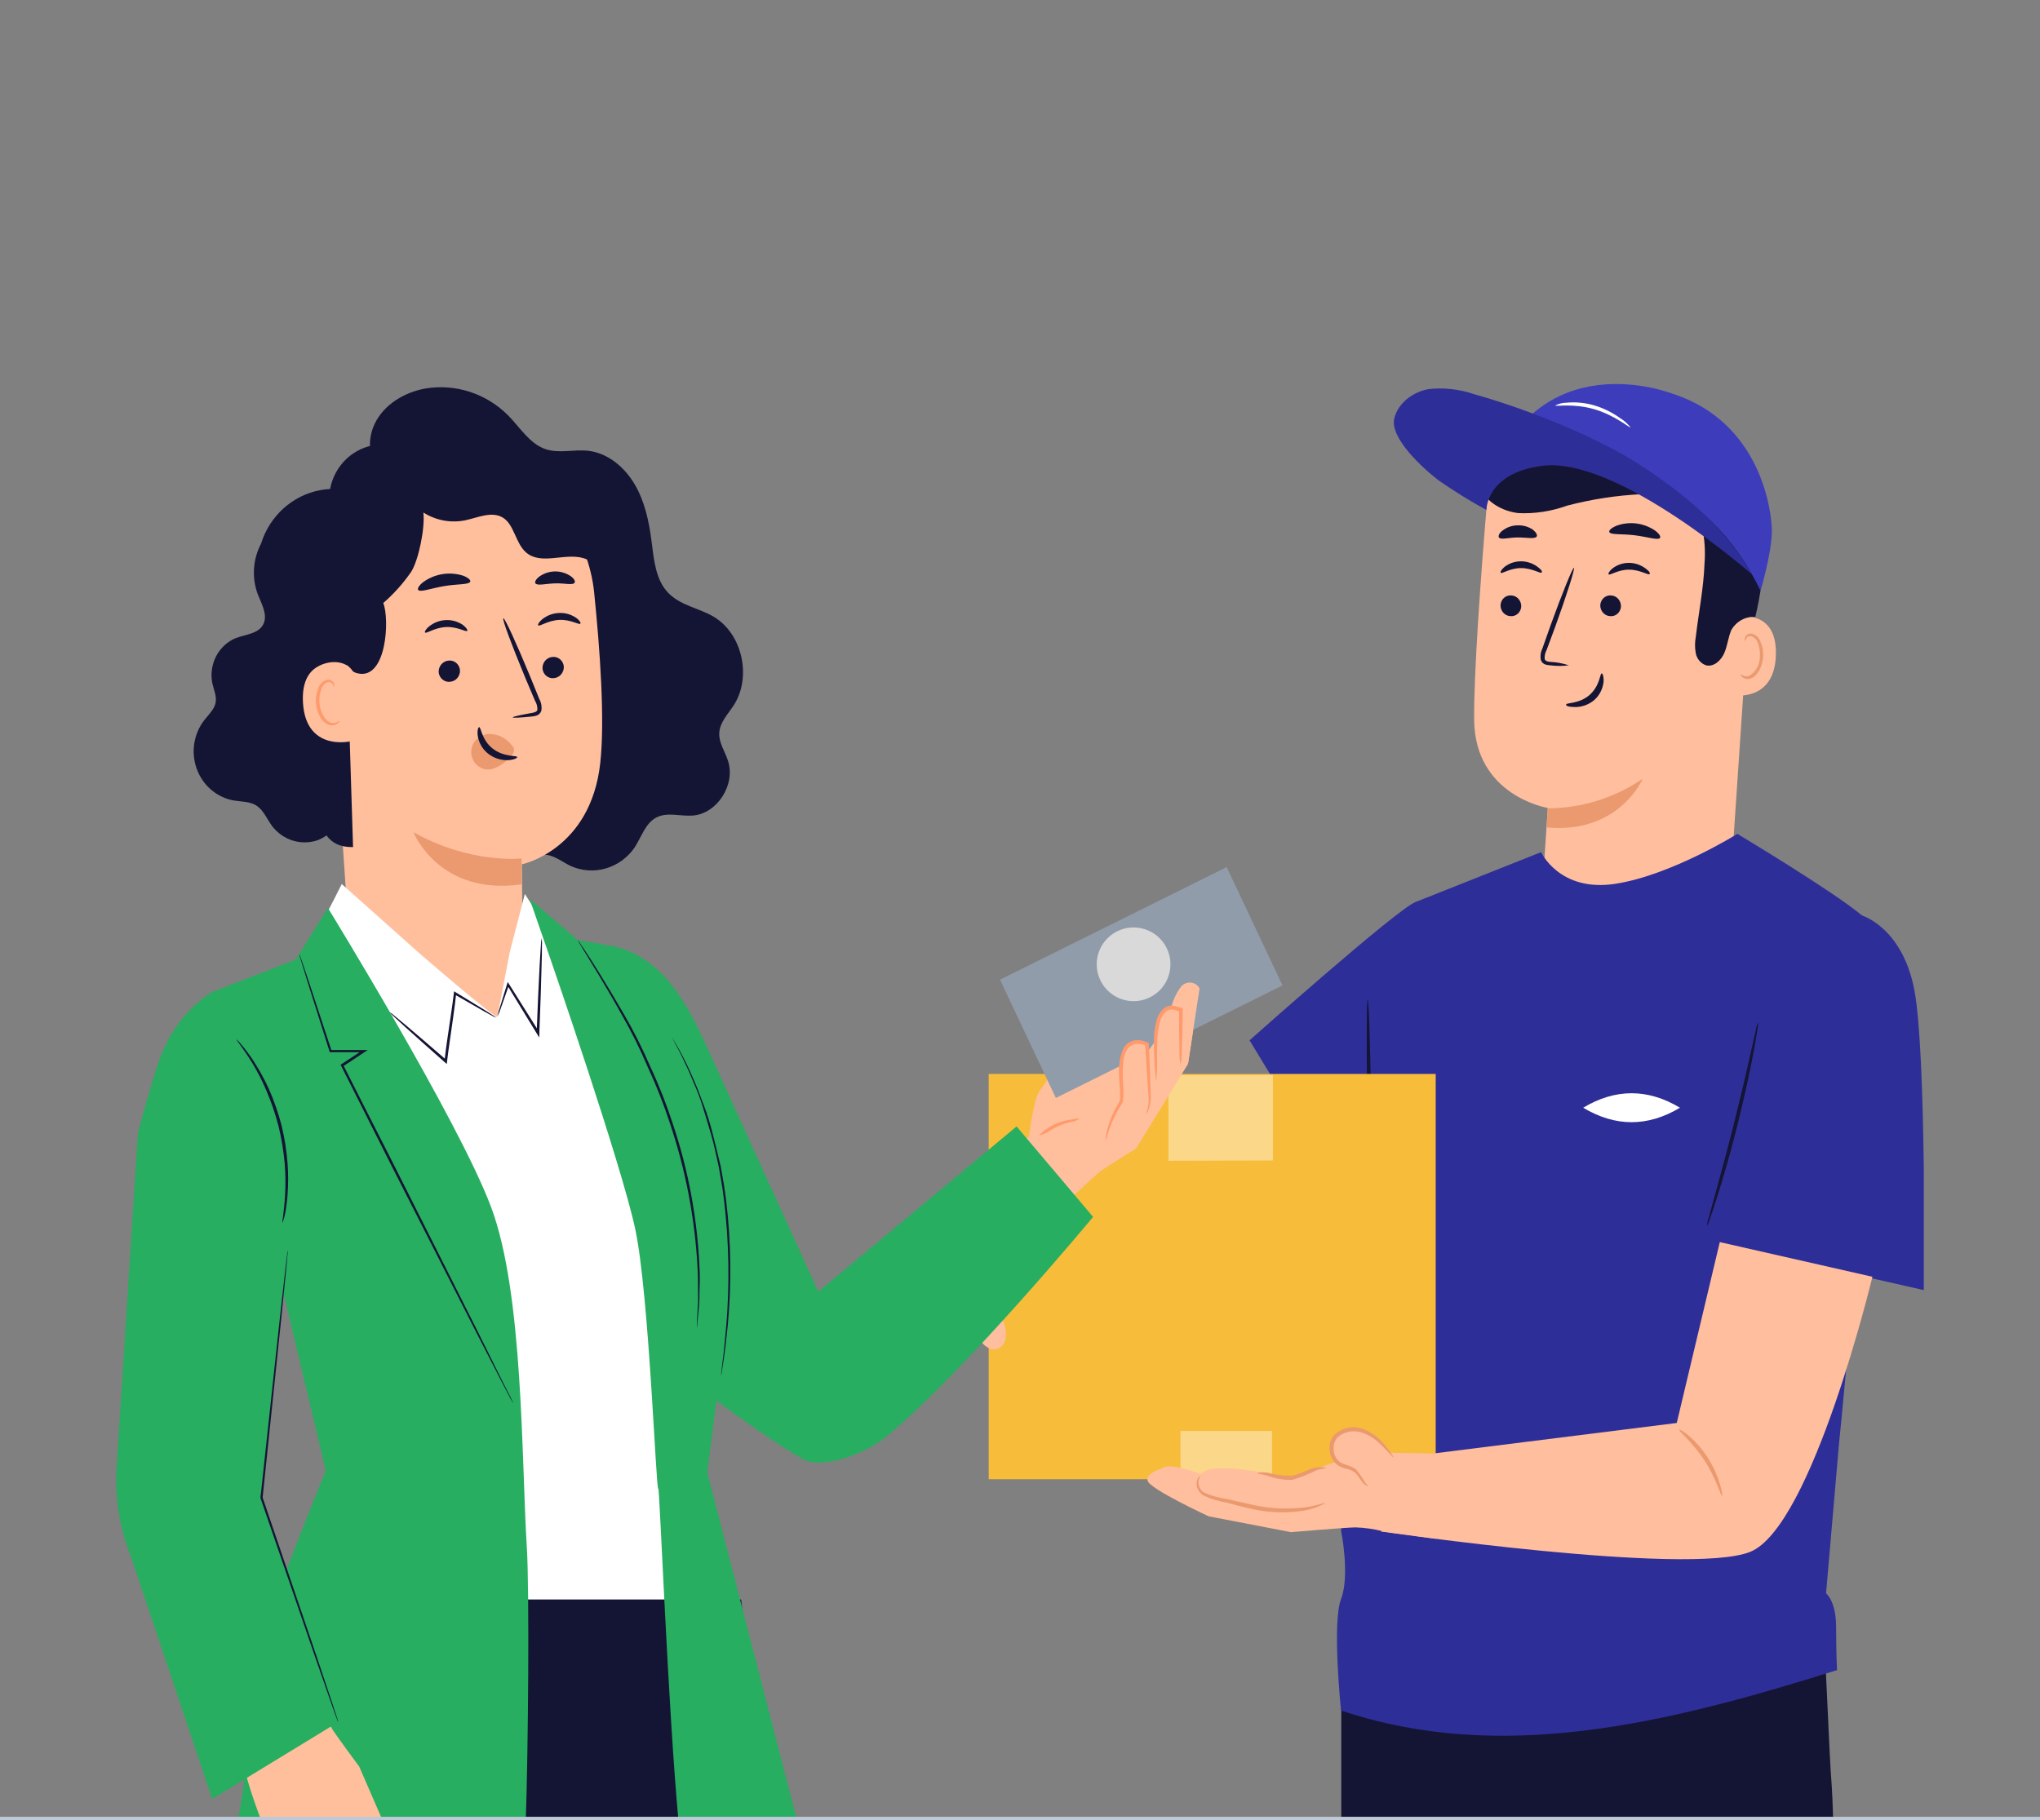 <svg width="632" height="564" viewBox="0 0 632 564" fill="none" xmlns="http://www.w3.org/2000/svg">
<rect x="0" y="0" width="632" height="564" fill="#808080" stroke="none"/>
<g clip-path="url(#clip0_407_12772)">
<path fill-rule="evenodd" clip-rule="evenodd" d="M566.153 528.451C565.659 517.55 565.199 507.386 564.891 506.482L415.541 511.314V564H567.924C567.758 558.857 567.603 554.94 567.481 553.461C567.068 548.673 566.597 538.263 566.153 528.451Z" fill="#141434"/>
<path d="M542.833 173.987L536.278 271.462C535.761 279.13 532.488 286.307 527.119 291.549C521.749 296.79 514.683 299.706 507.342 299.708C503.372 299.708 499.443 298.855 495.8 297.201C492.157 295.547 488.876 293.128 486.162 290.093C483.448 287.057 481.357 283.471 480.02 279.556C478.683 275.64 478.127 271.479 478.387 267.33C478.974 258.048 479.5 250.377 479.5 250.377C479.5 250.377 456.959 246.712 456.696 223.127C456.534 209.502 458.719 178.628 460.743 154.895C461.372 147.173 464.747 139.981 470.199 134.742C475.652 129.503 482.784 126.599 490.184 126.606H503.781C509.344 126.949 514.785 128.457 519.782 131.042C524.778 133.626 529.229 137.234 532.87 141.652C536.512 146.07 539.269 151.208 540.981 156.762C542.692 162.316 543.322 168.173 542.833 173.987Z" fill="#FFBE9D"/>
<path d="M479.502 250.506C489.928 250.469 500.125 247.299 508.882 241.373C508.882 241.373 501.618 258.515 479.158 256.396L479.502 250.506Z" fill="#EB996E"/>
<path d="M464.912 177.484C465.317 177.929 467.765 176.043 471.225 176.043C474.685 176.043 477.296 177.865 477.599 177.42C477.903 176.975 477.376 176.445 476.264 175.598C474.766 174.511 472.986 173.934 471.164 173.945C469.363 173.944 467.608 174.537 466.146 175.64C465.094 176.509 464.73 177.293 464.912 177.484Z" fill="#141434"/>
<path d="M495.77 187.549C495.759 188.426 496.077 189.273 496.656 189.907C497.235 190.541 498.028 190.912 498.866 190.939C499.275 190.977 499.688 190.927 500.079 190.794C500.469 190.661 500.831 190.446 501.14 190.163C501.45 189.881 501.702 189.535 501.882 189.148C502.061 188.76 502.164 188.339 502.184 187.909C502.195 187.032 501.877 186.185 501.298 185.551C500.719 184.917 499.926 184.546 499.088 184.519C498.679 184.484 498.268 184.535 497.878 184.67C497.489 184.804 497.129 185.019 496.819 185.301C496.51 185.584 496.258 185.928 496.078 186.314C495.897 186.7 495.793 187.12 495.77 187.549Z" fill="#141434"/>
<path d="M464.871 187.549C464.86 188.426 465.179 189.272 465.757 189.906C466.336 190.541 467.13 190.911 467.967 190.939C468.377 190.977 468.789 190.927 469.18 190.794C469.571 190.661 469.932 190.446 470.242 190.163C470.552 189.88 470.804 189.535 470.983 189.147C471.163 188.76 471.265 188.339 471.286 187.909C471.297 187.032 470.978 186.185 470.399 185.551C469.821 184.917 469.027 184.546 468.19 184.518C467.78 184.481 467.368 184.53 466.977 184.663C466.586 184.797 466.225 185.011 465.915 185.294C465.605 185.577 465.353 185.923 465.174 186.31C464.994 186.697 464.892 187.119 464.871 187.549Z" fill="#141434"/>
<path d="M498.34 177.971C498.745 178.416 501.193 176.53 504.653 176.53C508.113 176.53 510.723 178.352 511.027 177.907C511.33 177.462 510.804 176.933 509.691 176.085C508.194 174.998 506.414 174.421 504.592 174.432C502.791 174.432 501.035 175.025 499.574 176.127C498.522 176.996 498.158 177.78 498.34 177.971Z" fill="#141434"/>
<path d="M486.035 206.175C484.211 205.572 482.32 205.216 480.41 205.115C479.54 205.115 478.69 204.84 478.548 204.204C478.476 203.245 478.681 202.286 479.135 201.45L481.745 194.414C485.387 184.37 487.997 176.127 487.613 175.979C487.229 175.831 483.971 183.84 480.349 193.863C479.479 196.343 478.629 198.695 477.84 200.962C477.291 202.078 477.126 203.358 477.374 204.586C477.501 204.914 477.698 205.208 477.951 205.443C478.203 205.679 478.505 205.849 478.831 205.942C479.32 206.081 479.823 206.16 480.329 206.175C482.223 206.43 484.141 206.43 486.035 206.175Z" fill="#141434"/>
<path d="M496.216 208.676C495.67 208.676 495.65 212.575 492.433 215.372C489.215 218.169 485.229 217.745 485.189 218.296C485.148 218.847 486.079 219.059 487.779 219.101C489.977 219.161 492.125 218.411 493.849 216.982C495.479 215.574 496.529 213.564 496.783 211.367C496.904 209.629 496.479 208.655 496.216 208.676Z" fill="#141434"/>
<path d="M498.56 164.834C498.904 165.829 502.364 165.363 506.431 165.872C510.498 166.38 513.776 167.546 514.302 166.656C514.545 166.232 513.978 165.3 512.643 164.346C510.879 163.175 508.882 162.443 506.806 162.204C504.73 161.965 502.629 162.227 500.664 162.969C499.167 163.626 498.418 164.367 498.56 164.834Z" fill="#141434"/>
<path d="M464.368 166.549C464.975 167.376 467.362 166.549 470.235 166.549C473.109 166.549 475.517 167.122 476.083 166.253C476.326 165.829 475.942 165.003 474.889 164.134C473.466 163.186 471.799 162.72 470.114 162.799C468.43 162.827 466.796 163.405 465.44 164.452C464.368 165.299 464.125 166.147 464.368 166.549Z" fill="#141434"/>
<path d="M535.186 191.703C535.571 191.512 550.666 186.892 550.18 203.018C549.694 219.144 534.316 215.308 534.316 214.842C534.316 214.376 535.186 191.703 535.186 191.703Z" fill="#FFBE9D"/>
<path d="M539.234 208.888C539.234 208.888 539.497 209.1 539.943 209.333C540.578 209.645 541.304 209.683 541.966 209.439C542.978 208.812 543.814 207.914 544.386 206.838C544.959 205.762 545.248 204.546 545.224 203.315C545.296 201.934 545.082 200.553 544.596 199.267C544.447 198.77 544.185 198.317 543.833 197.948C543.48 197.579 543.048 197.305 542.573 197.148C542.268 197.053 541.941 197.073 541.649 197.205C541.357 197.336 541.118 197.571 540.974 197.869C540.752 198.314 540.833 198.632 540.752 198.653C540.671 198.674 540.428 198.377 540.57 197.721C540.677 197.324 540.904 196.975 541.217 196.725C541.652 196.403 542.19 196.274 542.715 196.364C543.34 196.516 543.919 196.833 544.393 197.285C544.868 197.738 545.224 198.311 545.426 198.95C546.046 200.369 546.324 201.926 546.235 203.484C546.033 206.726 544.354 209.714 542.189 210.307C541.77 210.424 541.332 210.439 540.908 210.351C540.484 210.263 540.084 210.074 539.74 209.799C539.234 209.29 539.234 208.93 539.234 208.888Z" fill="#EB996E"/>
<path d="M543.827 191.173C542.36 191.068 540.894 191.383 539.586 192.085C538.277 192.787 537.176 193.849 536.401 195.156C535.409 197.445 535.187 200.051 534.195 202.361C533.204 204.671 530.937 206.747 528.57 206.175C527.773 205.913 527.057 205.433 526.495 204.785C525.933 204.137 525.546 203.344 525.373 202.488C525.049 200.774 525.049 199.011 525.373 197.297C526.263 189.753 527.781 182.294 528.064 174.708C528.66 167.089 527.083 159.456 523.532 152.776C519.728 146.313 512.747 141.566 505.523 142.181C500.728 142.584 496.337 145.19 491.582 145.889C488.738 146.274 485.848 145.972 483.133 145.006C480.419 144.04 477.951 142.436 475.92 140.316C475.394 139.786 472.986 138.197 472.986 138.197C473.063 136.41 473.624 134.683 474.605 133.218C484.054 124.085 501.051 121.542 513.495 124.741C525.94 127.941 537.635 137.222 542.997 149.449C548.359 161.676 546.781 178.692 543.827 191.067" fill="#141434"/>
<path d="M458.296 150.699C460.32 155.615 465.459 158.454 470.437 159.005C475.542 159.231 480.642 158.447 485.471 156.696C493.055 154.71 500.809 153.518 508.619 153.136C509.388 153.136 510.298 153.136 510.642 152.458C510.986 151.78 510.319 150.487 509.529 149.83C502.812 144.321 486.624 140.951 478.146 140.57C469.668 140.189 460.684 144.024 456.07 151.546" fill="#141434"/>
<path d="M460.441 151.314C465.059 146.83 470.949 144.047 477.216 143.389C496.701 141.651 528.631 147.923 545.405 183.057C545.405 183.057 548.926 171.55 548.926 164.367C548.926 159.578 546.174 131.014 518.109 121.987C518.109 122.029 475.819 105.119 460.441 151.314Z" fill="#3D3DBC"/>
<path d="M542.793 178.035C534.376 163.202 521.79 153.03 508.193 144.13C494.595 135.231 472.155 126.458 456.676 122.156C452.115 120.586 447.286 120.051 442.512 120.588C437.777 121.457 433.143 124.826 431.95 129.636C430.493 135.739 440.853 145.169 445.709 148.877C450.481 152.201 455.418 155.257 460.5 158.031C460.5 158.031 460.359 146.652 477.699 144.364C501.252 141.249 543.501 178.67 542.793 178.035Z" fill="#2E2E98"/>
<path d="M505.139 132.447C505.026 132.798 500.303 128.624 493.774 126.773C487.244 124.922 481.86 126.04 481.829 125.656C482.942 125.09 484.12 124.799 485.313 124.794C491.075 124.246 496.879 125.939 502.105 129.693C503.209 130.377 504.234 131.308 505.139 132.447Z" fill="white"/>
<path d="M456.132 279.536H438.529C432.843 281.655 387.113 322.382 387.113 322.382L412.952 364.932L446.481 344.42L456.132 279.536Z" fill="#2E2E98"/>
<path d="M438.527 279.536L477.438 264.067C477.438 264.067 483.124 276.569 500.465 273.878C517.805 271.187 538.242 258.409 538.242 258.409C538.242 258.409 568.067 276.272 576.869 283.71C585.671 291.148 569.767 447.023 569.767 447.023L565.72 493.747C565.72 493.747 568.836 496.12 568.836 504.152C568.836 512.183 569.12 517.544 569.12 517.544C515.357 534.496 464.549 546.511 415.46 530.067C415.46 530.067 412.627 502.965 415.46 495.527C418.293 488.089 415.46 474.337 415.46 474.337L423.959 404.579L424.809 340.309L438.527 279.536Z" fill="#2E2E98"/>
<path d="M576.872 283.71C576.872 283.71 589.316 287.376 593.059 306.701C596.802 326.027 596.094 399.811 596.094 399.811L526.549 384.003C526.549 384.003 535.978 353.044 535.978 350.925C535.978 348.806 555.099 298.925 555.767 297.95C556.435 296.975 576.872 283.71 576.872 283.71Z" fill="#2E2E98"/>
<path d="M423.716 309.837C424.04 309.837 424.485 322.742 424.707 338.656C424.93 354.57 424.849 367.475 424.525 367.475C424.202 367.475 423.756 354.591 423.534 338.656C423.311 322.721 423.392 309.837 423.716 309.837Z" fill="#141434"/>
<path d="M544.658 316.809C544.684 317.672 544.595 318.535 544.395 319.373C544.172 321.005 543.768 323.357 543.221 326.26C542.129 332.066 540.429 340.034 538.244 348.764C536.058 357.494 533.772 365.313 531.991 370.929C531.101 373.726 530.352 375.993 529.786 377.54C529.559 378.371 529.233 379.169 528.814 379.913C528.892 379.052 529.075 378.204 529.361 377.392C529.867 375.548 530.474 373.302 531.202 370.675C532.78 364.996 534.925 357.155 537.111 348.446C539.296 339.737 541.157 331.812 542.412 326.069L543.95 319.267C544.085 318.42 544.323 317.594 544.658 316.809Z" fill="#141434"/>
<path d="M520.456 343.268C510.478 349.248 500.453 349.248 490.475 343.268C500.453 337.287 510.478 337.287 520.456 343.268Z" fill="white"/>
<path d="M434.965 451.557L519.463 440.962L532.798 384.914L580.085 395.658C580.085 395.658 561.389 473.426 542.106 480.948C522.822 488.471 427.883 474.591 427.883 474.591L434.965 451.557Z" fill="#FFBE9D"/>
<path d="M533.506 463.551C533.121 463.678 531.725 458.169 528.002 452.49C524.279 446.811 519.908 443.378 520.232 443.06C520.556 442.742 525.25 445.773 529.074 451.748C532.899 457.724 533.809 463.53 533.506 463.551Z" fill="#EB996E"/>
<path d="M306.303 332.802V458.392H444.787V332.802H306.303Z" fill="#F8BC3B"/>
<g opacity="0.4">
<path d="M394.091 443.44H365.723V458.359H394.091V443.44Z" fill="white"/>
</g>
<g opacity="0.4">
<path d="M394.357 359.613L361.982 359.714V333.125H394.357V359.613Z" fill="white"/>
</g>
<path d="M430.858 450.201C430.858 450.201 426.366 444.099 422.623 443.187C421.049 442.83 419.435 442.701 417.827 442.806C416.539 442.909 415.339 443.528 414.476 444.535C413.613 445.541 413.154 446.857 413.194 448.209L413.457 453.168L399.495 457.936L390.127 456.135C390.127 456.135 373.939 453.189 372.179 456.876C372.179 456.876 362.062 452.935 360.2 455.012C360.2 455.012 354.879 456.325 355.546 458.889C356.214 461.453 374.445 469.887 374.445 469.887L399.981 474.803C399.981 474.803 415.804 473.426 419.891 473.32C422.763 473.409 425.619 473.814 428.41 474.528H427.884L445.002 476.859C444.591 471.929 444.988 466.963 446.176 462.174C448.199 452.596 447.046 450.456 447.046 450.456L430.858 450.201Z" fill="#FFBE9D"/>
<path d="M424.04 460.542C424.04 460.542 423.332 460.542 422.482 459.758C421.632 458.974 420.944 457.321 419.609 456.198C418.768 455.644 417.834 455.262 416.857 455.075C415.568 454.805 414.385 454.142 413.458 453.168C412.474 451.992 411.915 450.492 411.879 448.93C411.83 448.088 411.959 447.245 412.256 446.461C412.554 445.678 413.012 444.972 413.599 444.395C414.748 443.407 416.114 442.735 417.573 442.439C419.032 442.143 420.538 442.233 421.956 442.7C424.189 443.456 426.216 444.764 427.864 446.514C428.948 447.649 429.949 448.867 430.859 450.159C431.486 451.091 431.81 451.621 431.729 451.684C431.648 451.748 430.07 449.841 427.278 447.192C425.666 445.654 423.743 444.517 421.652 443.865C420.426 443.488 419.131 443.426 417.877 443.684C416.624 443.942 415.448 444.513 414.449 445.348C413.606 446.287 413.127 447.521 413.104 448.81C413.082 450.098 413.518 451.349 414.328 452.32C415.764 454.142 418.476 453.909 420.155 455.414C421.156 456.646 422.056 457.965 422.846 459.355C423.474 460.287 424.081 460.436 424.04 460.542Z" fill="#EB996E"/>
<path d="M410.767 454.969C410.767 455.18 409.533 454.969 407.732 455.668C405.383 456.858 402.938 457.829 400.427 458.571C397.776 458.686 395.129 458.254 392.637 457.299C390.755 456.749 389.541 456.749 389.541 456.558C389.541 456.367 390.775 456.07 392.799 456.388C395.228 457.054 397.735 457.36 400.245 457.299C403.017 456.791 405.445 455.18 407.489 454.799C409.533 454.418 410.828 454.82 410.767 454.969Z" fill="#EB996E"/>
<path d="M410.502 465.734C410.502 465.734 409.997 466.157 408.944 466.624C407.446 467.274 405.886 467.756 404.29 468.065C399.019 468.946 393.639 468.831 388.407 467.725C385.351 467.069 382.498 466.327 379.888 465.606C377.508 465.227 375.187 464.514 372.988 463.487C372.076 462.989 371.36 462.172 370.965 461.178C370.693 460.441 370.643 459.635 370.823 458.868C371.187 457.597 371.997 457.363 371.976 457.427C371.956 457.491 371.45 457.872 371.288 458.974C371.21 459.736 371.364 460.505 371.727 461.171C372.09 461.837 372.645 462.366 373.312 462.682C375.476 463.565 377.73 464.184 380.03 464.526L388.508 466.433C393.621 467.511 398.863 467.754 404.048 467.153C408.115 466.645 410.421 465.522 410.502 465.734Z" fill="#EB996E"/>
<path d="M306.539 381.502C305.624 381.432 304.713 381.689 303.956 382.232C303.198 382.775 302.639 383.571 302.371 384.49C301.976 386.303 302.161 388.202 302.897 389.894C303.734 392.276 304.9 394.518 306.357 396.547C307.673 398.37 309.757 400.192 311.922 399.514C312.484 399.315 312.994 398.981 313.412 398.54C313.83 398.099 314.144 397.562 314.33 396.971C314.67 395.826 314.74 394.612 314.532 393.432C314.107 389.512 309.473 384.257 306.539 381.502Z" fill="#FFBE9D"/>
<path d="M304.152 390.615C303.239 390.542 302.33 390.797 301.573 391.335C300.816 391.874 300.256 392.666 299.984 393.581C299.584 395.401 299.769 397.308 300.51 399.006C301.356 401.384 302.521 403.625 303.97 405.66C305.265 407.461 307.349 409.304 309.534 408.626C310.096 408.427 310.607 408.094 311.025 407.652C311.443 407.211 311.757 406.674 311.942 406.083C312.282 404.931 312.351 403.71 312.144 402.523C311.639 398.603 307.005 393.369 304.152 390.615Z" fill="#FFBE9D"/>
<path d="M303.544 400.002C302.629 399.931 301.718 400.188 300.96 400.731C300.203 401.274 299.644 402.07 299.376 402.99C298.974 404.8 299.152 406.699 299.882 408.393C300.734 410.773 301.906 413.013 303.362 415.047C304.657 416.869 306.741 418.692 308.927 418.014C309.489 417.814 309.999 417.481 310.417 417.04C310.835 416.598 311.149 416.061 311.335 415.471C311.674 414.318 311.744 413.097 311.537 411.911C311.031 408.012 306.377 402.757 303.544 400.002Z" fill="#FFBE9D"/>
<path d="M120.154 149.294C114.606 145.764 113.161 137.409 116.051 131.378C118.94 125.347 125.229 121.603 131.639 120.422C136.302 119.618 141.083 119.966 145.592 121.438C150.101 122.909 154.21 125.463 157.584 128.89C161.226 132.659 164.14 137.509 168.972 139.168C173.221 140.625 177.883 139.168 182.326 139.708C188.299 140.424 193.459 144.734 196.591 150.023C199.724 155.313 201.059 161.544 201.848 167.701C202.577 173.355 203.062 179.561 206.947 183.645C210.832 187.728 216.563 188.381 221.213 191.183C229.954 196.448 232.94 209.766 227.356 218.485C225.571 221.262 222.985 223.825 222.827 227.154C222.67 230.195 224.612 232.871 225.535 235.761C227.963 243.199 222.147 252.17 214.608 252.735C210.784 253.024 206.68 251.541 203.281 253.363C199.882 255.185 198.704 259.432 196.567 262.686C194.381 265.838 191.216 268.117 187.6 269.142C183.984 270.167 180.138 269.874 176.705 268.314C173.876 266.932 171.193 264.621 168.073 264.884C164.953 265.148 162.549 267.938 159.502 268.654C155.495 269.521 151.647 266.518 149.207 263.125C146.766 259.733 145.054 255.713 141.922 252.949C137.867 249.317 132.21 248.501 127.147 246.767C121.5 244.855 116.318 241.706 111.952 237.536C107.585 233.367 104.138 228.273 101.843 222.601C99.549 216.929 98.461 210.813 98.654 204.668C98.848 198.522 100.317 192.492 102.963 186.987" fill="#141434"/>
<path d="M107.832 286.244L100.426 175.327C100.283 172.971 100.999 170.645 102.433 168.81C103.868 166.974 105.916 165.762 108.172 165.414L155.921 150.639C171.315 148.252 182.412 167.5 184.063 183.519C185.884 201.31 187.438 223.109 185.957 236.502C182.958 263.452 161.676 267.85 161.676 267.85C161.676 267.85 161.906 295.252 162.198 304.977L168.535 335.068L107.832 286.244Z" fill="#FFBF9D"/>
<path d="M174.678 206.536C174.719 207.431 174.422 208.306 173.852 208.979C173.281 209.651 172.48 210.068 171.618 210.142C171.198 210.196 170.772 210.163 170.364 210.043C169.957 209.924 169.576 209.721 169.246 209.447C168.915 209.173 168.641 208.833 168.44 208.448C168.239 208.062 168.114 207.639 168.073 207.202C168.026 206.307 168.318 205.429 168.887 204.753C169.456 204.077 170.257 203.658 171.121 203.584C171.542 203.533 171.969 203.57 172.376 203.691C172.784 203.813 173.164 204.017 173.495 204.291C173.826 204.566 174.101 204.906 174.304 205.291C174.507 205.677 174.634 206.1 174.678 206.536Z" fill="#141434"/>
<path d="M179.802 193.269C179.413 193.734 176.827 191.925 173.258 192.101C169.688 192.277 167.188 194.224 166.738 193.797C166.544 193.596 166.92 192.779 168.025 191.862C169.526 190.687 171.341 190.02 173.221 189.952C175.078 189.864 176.915 190.388 178.466 191.447C179.595 192.239 179.996 193.03 179.802 193.269Z" fill="#141434"/>
<path d="M142.503 207.667C142.55 208.561 142.258 209.438 141.689 210.112C141.119 210.786 140.318 211.202 139.456 211.273C139.035 211.325 138.609 211.291 138.201 211.171C137.794 211.051 137.413 210.848 137.082 210.574C136.751 210.301 136.476 209.962 136.273 209.577C136.07 209.192 135.943 208.769 135.899 208.333C135.855 207.437 136.15 206.558 136.721 205.883C137.292 205.207 138.094 204.788 138.958 204.715C139.379 204.662 139.806 204.698 140.214 204.819C140.621 204.939 141.001 205.143 141.331 205.419C141.662 205.694 141.936 206.034 142.137 206.42C142.338 206.807 142.463 207.23 142.503 207.667Z" fill="#141434"/>
<path d="M144.751 195.493C144.351 195.958 141.752 194.149 138.195 194.312C134.638 194.475 132.125 196.448 131.676 196.008C131.481 195.82 131.858 194.99 132.975 194.086C134.466 192.899 136.279 192.227 138.159 192.163C140.016 192.075 141.852 192.599 143.404 193.658C144.533 194.525 144.933 195.279 144.751 195.493Z" fill="#141434"/>
<path d="M158.848 222.305C158.848 222.104 161.021 221.601 164.59 220.96C165.501 220.822 166.363 220.596 166.484 219.955C166.521 218.974 166.267 218.005 165.756 217.178L162.769 210.117C158.593 200.066 155.485 191.774 155.934 191.598C156.383 191.422 160.025 199.45 164.189 209.502L167.079 216.613C167.699 217.726 167.918 219.03 167.698 220.294C167.58 220.633 167.388 220.94 167.138 221.19C166.887 221.441 166.585 221.628 166.253 221.739C165.758 221.907 165.244 222.009 164.724 222.041C161.106 222.405 158.86 222.518 158.848 222.305Z" fill="#141434"/>
<path d="M161.569 266.015C161.569 266.015 145.787 267.849 128.098 257.886C128.098 257.886 135.868 277.7 161.642 274.044L161.569 266.015Z" fill="#EB996E"/>
<path d="M158.679 231.112C157.826 229.928 156.706 228.978 155.418 228.343C154.13 227.708 152.711 227.408 151.285 227.468C150.354 227.521 149.449 227.809 148.649 228.306C147.849 228.803 147.179 229.494 146.696 230.32C146.161 231.275 145.92 232.377 146.005 233.477C146.09 234.578 146.498 235.625 147.173 236.48C147.849 237.334 148.76 237.955 149.785 238.26C150.811 238.565 151.901 238.539 152.912 238.185C154.874 237.432 156.632 236.199 158.035 234.592C158.486 234.194 158.85 233.701 159.104 233.147C159.226 232.844 159.27 232.514 159.232 232.188C159.193 231.862 159.074 231.552 158.885 231.288" fill="#EB996E"/>
<path d="M148.443 225.332C149.025 225.269 149.195 229.277 152.631 231.978C156.067 234.68 160.17 234.052 160.231 234.604C160.292 234.856 159.345 235.434 157.597 235.559C155.33 235.687 153.092 234.989 151.271 233.587C149.52 232.235 148.348 230.229 148.006 227.996C147.787 226.337 148.176 225.319 148.443 225.332Z" fill="#141434"/>
<path d="M145.698 180.214C145.382 181.232 141.801 180.918 137.637 181.621C133.472 182.325 130.134 183.657 129.539 182.79C129.272 182.363 129.818 181.395 131.141 180.365C132.916 179.094 134.945 178.256 137.078 177.915C139.21 177.573 141.389 177.736 143.452 178.392C145.018 178.97 145.819 179.724 145.698 180.214Z" fill="#141434"/>
<path d="M178.018 180.579C177.436 181.446 174.935 180.68 171.948 180.78C168.962 180.881 166.509 181.584 165.878 180.78C165.611 180.366 165.963 179.524 167.092 178.669C168.517 177.657 170.201 177.104 171.93 177.082C173.659 177.06 175.355 177.568 176.804 178.544C177.909 179.31 178.286 180.152 178.018 180.579Z" fill="#141434"/>
<path d="M201.277 175.792C200.143 171.711 197.681 168.16 194.308 165.741C192.427 164.484 190.241 163.781 188.493 162.361C184.717 159.295 183.77 153.868 181.403 149.546C179.849 146.752 177.674 144.383 175.058 142.635C172.442 140.887 169.46 139.81 166.361 139.494C161.225 139.029 155.968 140.751 150.954 139.494C147.239 138.577 143.986 136.152 140.234 135.474C132.95 134.142 126.224 139.658 121.016 145.136C121.016 150.526 125.277 154.081 129.32 157.486C131.364 159.176 133.738 160.387 136.278 161.038C138.818 161.688 141.464 161.763 144.034 161.255C148.004 160.439 152.338 158.29 155.823 160.426C159.307 162.562 159.708 168.341 162.961 171.181C167.611 175.239 174.871 171.256 180.723 172.953C185.252 174.272 188.129 178.682 191.176 182.388C194.223 186.095 198.752 189.587 203.232 188.13C203.043 183.953 202.387 179.813 201.277 175.792Z" fill="#141434"/>
<path d="M308.897 358.424L318.74 352.358C318.74 352.358 320.038 342.323 321.476 339.198C322.915 336.072 331.669 325.688 332.23 325.359C332.791 325.029 336.894 308.31 340.027 308.261C343.16 308.212 345.625 310.067 345.477 314.428C345.329 318.79 339.969 328.402 342.066 329.456C343.731 330.144 345.508 330.494 347.301 330.486C347.301 330.486 347.332 325.495 349.633 323.479C351.933 321.462 355.296 323.527 355.296 323.527L355.716 325.606L357.852 322.752C357.852 322.752 358.902 312.557 362.942 311.887C363.537 309.606 364.579 307.476 366.002 305.629C366.379 305.214 366.844 304.896 367.361 304.7C367.878 304.503 368.432 304.435 368.979 304.5C369.525 304.564 370.05 304.76 370.511 305.072C370.972 305.384 371.356 305.803 371.632 306.295L368.062 329.613L351.904 355.903C351.904 355.903 343.178 361.284 340.987 362.848C338.796 364.412 329.307 374.086 324.798 376.598C320.288 379.111 315.144 382.617 315.144 382.617L308.897 358.424Z" fill="#FFBF9D"/>
<path d="M335.739 346.649C334.451 346.545 333.154 346.639 331.892 346.927C328.731 347.325 325.731 348.591 323.202 350.593C321.835 351.774 320.763 353.277 320.076 354.976C319.541 356.336 319.161 357.755 318.945 359.206C318.653 360.515 318.578 361.864 318.722 363.198C319.163 361.955 319.482 360.668 319.672 359.357C320.224 357.053 321.192 353.693 323.867 351.406C326.273 349.526 329.065 348.243 332.026 347.655C333.298 347.475 334.545 347.137 335.739 346.649Z" fill="#FF9A6C"/>
<path d="M380.028 268.715L309.807 303.591L327.107 340.245L397.328 305.369L380.028 268.715Z" fill="#919CAB"/>
<circle cx="351.189" cy="298.828" r="11.421" transform="rotate(-32.359 351.189 298.828)" fill="#D9D9D9"/>
<path d="M308.897 358.423C328.351 346.437 340.009 350.867 347.302 330.486C347.302 330.486 347.333 325.495 349.633 323.478C351.934 321.462 355.296 323.526 355.296 323.526L355.716 325.606L357.853 322.752C357.853 322.752 358.902 312.556 362.942 311.887C363.537 309.606 364.579 307.476 366.002 305.629C366.379 305.214 366.845 304.895 367.361 304.699C367.878 304.503 368.432 304.435 368.979 304.499C369.526 304.564 370.051 304.76 370.511 305.072C370.972 305.384 371.356 305.802 371.632 306.295L368.063 329.613L351.904 355.903C351.904 355.903 343.179 361.284 340.988 362.848C338.796 364.412 329.308 374.085 324.798 376.598C320.289 379.111 315.144 382.617 315.144 382.617L308.897 358.423Z" fill="#FFBF9D"/>
<path d="M146.223 153.792C142.945 152.875 136.219 150.789 134.434 147.874C130.537 141.592 123.763 137.321 116.903 137.823C113.359 138.163 110.016 139.682 107.376 142.153C104.737 144.625 102.942 147.915 102.262 151.531C98.007 151.745 93.887 153.142 90.334 155.574C86.781 158.006 83.927 161.383 82.072 165.351C81.6 166.378 81.194 167.435 80.858 168.517C79.603 170.9 78.865 173.537 78.696 176.245C78.526 178.953 78.928 181.667 79.874 184.197C81.088 187.238 83.031 190.605 81.55 193.495C80.069 196.385 76.135 196.598 73.051 197.729C70.453 198.806 68.302 200.791 66.971 203.338C65.641 205.886 65.214 208.836 65.767 211.675C66.216 213.711 67.187 215.721 66.799 217.756C66.41 219.792 64.674 221.412 63.351 223.083C61.703 225.178 60.614 227.684 60.194 230.35C59.774 233.016 60.038 235.75 60.958 238.278C61.879 240.806 63.423 243.04 65.439 244.756C67.455 246.473 69.87 247.613 72.444 248.061C74.775 248.463 77.3 248.325 79.328 249.569C81.659 251.001 82.703 253.866 84.366 256.077C86.003 258.178 88.218 259.716 90.718 260.486C93.217 261.255 95.884 261.221 98.365 260.386C99.35 260.01 100.285 259.504 101.145 258.879C102.735 261.09 105.2 262.572 109.376 262.51L107.616 206.059C107.926 206.743 108.391 207.34 108.973 207.797C109.554 208.255 110.234 208.559 110.954 208.685C119.744 210.607 120.764 191.912 118.736 186.874C122.004 184.034 124.913 180.78 127.393 177.187C129.748 173.417 131.739 163.366 131.156 158.805C134.289 158.994 147.668 154.194 146.223 153.792Z" fill="#141434"/>
<path d="M110.053 210.657C109.689 204.928 102.89 203.797 98.119 206.75C95.509 208.371 93.53 211.575 93.858 217.668C94.744 233.901 110.308 229.642 110.308 229.177C110.308 228.712 110.466 217.379 110.053 210.657Z" fill="#FFBF9D"/>
<path d="M365.716 330.031C365.437 328.427 365.327 326.797 365.387 325.169C365.311 322.122 365.266 317.859 365.274 312.95L365.676 313.515C364.914 313.307 363.978 312.938 363.309 312.841C362.939 312.802 362.564 312.84 362.209 312.954C361.853 313.068 361.523 313.255 361.239 313.503C360.239 314.43 359.555 315.665 359.288 317.026C358.942 318.347 358.714 319.698 358.605 321.062C358.455 323.715 358.472 326.185 358.447 328.179C358.535 330.38 358.458 332.585 358.215 334.773C358.059 334.801 357.802 332.297 357.611 328.188C357.53 326.149 357.435 323.731 357.535 320.998C357.615 319.552 357.83 318.118 358.176 316.714C358.494 315.092 359.319 313.623 360.523 312.535C361.344 311.85 362.394 311.529 363.442 311.644C364.319 311.834 365.183 312.08 366.029 312.381L366.443 312.499L366.431 312.947C366.364 317.868 366.261 322.131 366.139 325.175C366.167 326.805 366.025 328.433 365.716 330.031Z" fill="#FF9A6C"/>
<path d="M342.661 353.51C342.661 353.51 342.606 353.176 342.6 352.552C342.659 351.663 342.806 350.783 343.037 349.924C343.918 346.796 345.24 343.819 346.962 341.09L346.875 341.31C347.56 336.84 345.285 330.948 348.073 324.828C348.444 324.166 348.957 323.601 349.571 323.176C350.185 322.75 350.886 322.475 351.618 322.372C352.97 322.203 354.34 322.442 355.564 323.058L355.858 323.197L355.914 323.531C356.203 329.854 356.41 335.312 356.503 339.197C356.64 340.747 356.427 342.308 355.882 343.757C355.52 344.765 355.22 345.253 355.143 345.164C355.211 344.621 355.332 344.087 355.506 343.57C355.891 342.127 355.984 340.617 355.778 339.135C355.48 335.274 355.127 329.83 354.77 323.544L355.086 324.036C354.061 323.55 352.926 323.364 351.806 323.499C351.243 323.58 350.706 323.793 350.236 324.122C349.765 324.452 349.374 324.888 349.092 325.398C348.43 326.633 348.052 328.01 347.987 329.42C347.858 330.811 347.803 332.209 347.822 333.606C347.832 334.994 347.978 336.243 348.045 337.608C348.091 338.87 348.034 340.134 347.874 341.387L347.892 341.498L347.835 341.597C346.099 344.202 344.69 347.024 343.64 349.995C342.824 352.194 342.799 353.524 342.661 353.51Z" fill="#FF9A6C"/>
<path d="M105.186 223.297C105.113 223.297 104.931 223.511 104.481 223.762C103.842 224.084 103.109 224.142 102.43 223.926C100.742 223.385 99.2 220.747 98.969 217.819C98.851 216.429 99.038 215.029 99.516 213.723C99.635 213.209 99.873 212.732 100.209 212.334C100.545 211.936 100.97 211.628 101.446 211.437C101.756 211.333 102.092 211.344 102.395 211.468C102.699 211.592 102.951 211.82 103.109 212.115C103.34 212.568 103.255 212.894 103.34 212.919C103.425 212.945 103.668 212.618 103.498 211.965C103.396 211.562 103.159 211.211 102.83 210.972C102.379 210.665 101.83 210.553 101.301 210.658C100.659 210.829 100.072 211.169 99.596 211.644C99.119 212.12 98.769 212.715 98.581 213.372C97.987 214.818 97.745 216.392 97.877 217.958C98.156 221.224 99.941 224.24 102.235 224.73C102.655 224.825 103.091 224.824 103.51 224.726C103.93 224.629 104.323 224.437 104.663 224.164C105.186 223.699 105.246 223.322 105.186 223.297Z" fill="#FF9A6C"/>
<path d="M314.94 349.071L253.515 400.265L219.097 324.631C213.003 311.238 205.135 295.82 188.575 292.94L187.207 292.865L187.208 407.349C187.208 407.349 227.067 439.558 248.444 452.001C254.815 455.709 268.492 450.248 274.597 445.182C299.052 424.921 338.642 377.1 338.642 377.1L314.94 349.071Z" fill="#27AE60"/>
<path d="M100.936 283.492C101.591 282.537 105.877 273.956 105.877 273.956L130.231 295.68C130.231 295.68 154.099 316.36 154.099 315.028L157.912 295.127L162.598 277.022L171.351 290.717C171.351 290.717 198.874 346.539 198.874 347.255C198.874 347.971 215.871 405.704 215.871 405.704L212.229 429.136L211.792 512.122L160.497 509.886L150.372 493.163L132.914 386.757L100.936 283.492Z" fill="white"/>
<path d="M93.513 495.65H229.598L238.255 564.715H74.205L93.513 495.65Z" fill="#141434"/>
<path d="M163.218 479.606C161.506 452.354 162.223 400.929 152.146 374.067C142.069 347.205 101.592 281.369 101.592 281.369L91.649 297.351L65.607 307.465L100.937 455.722C100.937 455.722 87.339 488.891 80.856 508.265C78.913 514.057 76.303 554.929 73.438 564.741H162.866C163.655 543.156 164.031 492.484 163.218 479.606Z" fill="#27AE60"/>
<path d="M219.113 456.336C219.113 456.336 224.139 416.031 225.79 405.904C234.41 352.934 195.141 295.081 195.141 295.081L186.036 292.493L179.073 291.382L164.092 278.592L170.708 297.714C170.708 297.714 192.464 360.686 196.787 380.813C201.109 400.941 203.27 462.782 203.937 461.287C204.338 460.42 206.948 529.686 210.238 564.715H247.085L219.113 456.336Z" fill="#27AE60"/>
<path d="M215.91 411.458C215.867 411.019 215.867 410.577 215.91 410.139C215.91 409.209 216.019 407.965 216.104 406.37C216.104 405.54 216.202 404.648 216.262 403.668C216.323 402.688 216.262 401.595 216.262 400.452C216.262 398.14 216.262 395.514 216.092 392.612C215.261 377.488 212.401 362.556 207.594 348.248C205.637 342.244 203.326 336.369 200.674 330.658C198.328 325.131 195.66 319.756 192.685 314.563C190.051 309.814 187.622 305.693 185.583 302.276L180.727 294.31C180.205 293.431 179.78 292.727 179.44 292.174C179.276 291.937 179.142 291.679 179.039 291.408C179.236 291.619 179.411 291.85 179.561 292.099C179.913 292.626 180.375 293.355 180.957 294.147C182.171 295.956 183.859 298.62 185.959 301.999C188.06 305.379 190.548 309.538 193.244 314.199C196.277 319.401 198.993 324.793 201.378 330.344C204.075 336.087 206.411 342.005 208.371 348.059C213.225 362.438 216.03 377.472 216.699 392.687C216.881 395.602 216.784 398.241 216.699 400.552C216.699 401.708 216.699 402.789 216.626 403.781C216.554 404.774 216.469 405.666 216.396 406.495C216.238 408.041 216.129 409.284 216.032 410.264C216.019 410.665 215.979 411.064 215.91 411.458Z" fill="#141434"/>
<path d="M153.65 315.329C153.31 315.226 152.983 315.078 152.679 314.889L150.056 313.457L140.781 308.143L141.327 307.866C140.878 312.176 140.113 317.214 139.348 322.579C139.033 324.765 138.741 326.888 138.498 328.936L138.414 329.715L137.831 329.213C132.877 324.84 128.555 320.996 125.508 318.232L121.939 314.94C121.494 314.564 121.088 314.143 120.725 313.683C121.234 313.964 121.707 314.31 122.133 314.714L125.86 317.804C129.005 320.468 133.387 324.225 138.377 328.559L137.697 328.836C137.928 326.775 138.207 324.639 138.523 322.453C139.288 317.076 140.101 312.05 140.611 307.778L140.684 307.2L141.157 307.489L150.275 313.068L152.812 314.688C153.431 315.065 153.674 315.292 153.65 315.329Z" fill="#141434"/>
<path d="M70.393 524.885L77.801 534.858C77.801 534.858 75.499 544.279 75.787 547.701C76.075 551.123 80.892 564.373 81.32 564.927C81.748 565.481 79.798 582.093 82.824 583.616C85.85 585.139 88.903 584.675 90.307 580.778C91.711 576.88 89.917 565.912 92.329 565.977C94.19 566.16 96.04 566.693 97.779 567.547C97.779 567.547 96.038 571.941 97.556 574.798C99.075 577.655 103.074 577.431 103.074 577.431L104.22 575.804L105.282 579.319C105.282 579.319 102.682 588.762 106.369 591.259C106.137 593.542 106.393 595.903 107.12 598.196C107.339 598.739 107.678 599.238 108.11 599.654C108.542 600.071 109.056 600.392 109.61 600.594C110.164 600.796 110.744 600.871 111.302 600.815C111.86 600.759 112.382 600.573 112.825 600.272L122.5 573.279L111.272 547.414C111.272 547.414 104.707 538.569 103.133 536.162C101.56 533.754 95.777 520.782 92.289 516.446C88.801 512.11 85.048 506.603 85.048 506.603L70.393 524.885Z" fill="#FFBF9D"/>
<path d="M167.82 290.716C167.922 291.465 167.946 292.224 167.892 292.978C167.892 294.611 167.892 296.684 167.783 299.16C167.662 304.386 167.419 311.585 167.115 319.551C167.115 319.74 167.115 319.941 167.115 320.129L167.055 321.524L166.338 320.343C162.854 314.651 159.661 309.437 157.124 305.266L157.706 305.19L155.181 312.364C154.906 313.267 154.552 314.141 154.125 314.978C154.282 314.048 154.522 313.135 154.841 312.251C155.424 310.354 156.177 307.904 157.087 304.977L157.294 304.311L157.67 304.901L167.043 319.828L166.278 320.041C166.278 319.853 166.278 319.652 166.278 319.463C166.581 311.51 166.909 304.298 167.188 299.084C167.346 296.571 167.468 294.548 167.565 292.915C167.577 292.175 167.662 291.438 167.82 290.716Z" fill="#141434"/>
<path d="M65.607 307.465C63.438 308.863 61.406 310.474 59.536 312.277C54.747 317.043 51.141 322.935 49.023 329.452C46.594 336.726 44.166 345.672 42.709 351.301L36.129 454.767C35.539 463.955 36.975 473.162 40.33 481.691L65.738 557.472L104.76 533.669L81.001 464.127L89.087 387.41L65.607 307.465Z" fill="#27AE60"/>
<path d="M92.727 295.629L102.403 325.682H112.722L106.021 330.092L158.966 434.789" fill="#27AE60"/>
<path d="M158.966 434.789C158.966 434.789 158.869 434.676 158.723 434.425L158.116 433.319C157.57 432.264 156.805 430.806 155.846 428.997L147.626 413.041L120.796 360.271L105.681 330.281L105.511 329.954L105.814 329.753L112.516 325.356L112.722 326.059H102.403H102.16L102.087 325.82C99.198 316.649 96.83 309.135 95.155 303.846C94.378 301.333 93.758 299.26 93.309 297.802C93.115 297.149 92.969 296.634 92.848 296.219C92.781 296.042 92.74 295.856 92.727 295.667C92.812 295.832 92.885 296.005 92.945 296.182C93.079 296.584 93.261 297.099 93.491 297.74L95.519 303.72C97.243 308.997 99.707 316.473 102.718 325.607L102.403 325.381H112.722H113.936L112.868 326.084L106.178 330.519L106.324 329.992C110.937 339.113 116.037 349.253 121.5 359.932C131.868 380.562 141.265 399.245 148.112 412.84C151.451 419.587 154.182 425.065 156.088 428.922L158.286 433.244L158.82 434.4C158.878 434.526 158.927 434.656 158.966 434.789Z" fill="#141434"/>
<path d="M73.195 322.114C79.608 329.838 84.229 338.978 86.706 348.834C89.182 358.689 89.449 369.001 87.485 378.979" fill="#27AE60"/>
<path d="M87.483 378.979C87.313 378.979 88.029 375.6 88.333 370.185C88.502 366.981 88.457 363.77 88.2 360.573C87.854 356.667 87.216 352.794 86.293 348.989C85.303 345.201 84.037 341.497 82.505 337.907C81.249 334.971 79.797 332.129 78.159 329.401C75.318 324.778 73.109 322.227 73.303 322.114C73.888 322.64 74.421 323.225 74.893 323.861C75.506 324.552 76.082 325.278 76.617 326.034C77.249 326.914 78.013 327.894 78.718 329.062C80.458 331.761 82 334.592 83.331 337.53C84.925 341.144 86.224 344.888 87.216 348.725C88.158 352.575 88.784 356.501 89.086 360.46C89.332 363.692 89.332 366.94 89.086 370.172C89.025 371.554 88.819 372.785 88.685 373.878C88.573 374.812 88.415 375.739 88.212 376.655C88.036 377.451 87.792 378.228 87.483 378.979Z" fill="#141434"/>
<path d="M104.762 533.669C104.698 533.558 104.645 533.44 104.604 533.317C104.507 533.053 104.386 532.714 104.216 532.287C103.876 531.319 103.402 529.975 102.783 528.266C101.569 524.723 99.784 519.672 97.611 513.441C93.289 500.877 87.316 483.488 80.699 464.24V464.164V464.089C80.699 463.561 80.821 462.983 80.881 462.393C83.115 441.699 85.13 422.966 86.6 409.359C87.352 402.612 87.972 397.134 88.409 393.29C88.627 391.43 88.797 389.973 88.931 388.93L89.076 387.799C89.086 387.667 89.111 387.536 89.149 387.41C89.169 387.539 89.169 387.67 89.149 387.799C89.149 388.101 89.149 388.478 89.064 388.943C88.967 389.985 88.833 391.455 88.663 393.328C88.275 397.172 87.729 402.65 87.049 409.41C85.628 423.029 83.674 441.762 81.525 462.468C81.525 463.046 81.391 463.624 81.343 464.164V464.013L98.085 513.29L103.062 528.178C103.633 529.912 104.07 531.269 104.386 532.237L104.713 533.305C104.742 533.424 104.759 533.546 104.762 533.669Z" fill="#141434"/>
<path d="M208.066 321.222C210.801 325.712 213.192 330.417 215.217 335.294C216.237 337.517 217.087 340.068 218.131 342.744C219.175 345.42 220.049 348.385 220.85 351.539C221.652 354.693 222.453 357.984 223.279 361.439C223.582 363.186 223.898 364.957 224.213 366.754C224.529 368.551 224.723 370.398 224.99 372.245C226.493 384.971 226.655 397.828 225.476 410.59C225.209 413.015 224.978 415.227 224.76 417.174C224.541 419.121 224.262 420.767 224.08 422.124L223.594 425.253C223.543 425.616 223.474 425.977 223.388 426.333C223.381 425.963 223.409 425.592 223.473 425.228C223.558 424.461 223.679 423.406 223.837 422.099C223.995 420.792 224.25 419.071 224.408 417.136C224.566 415.201 224.808 412.978 225.027 410.553C226.066 397.822 225.842 385.016 224.359 372.333C224.092 370.486 223.91 368.639 223.594 366.855C223.279 365.071 222.975 363.299 222.672 361.565C221.919 358.135 221.239 354.806 220.341 351.702C219.442 348.599 218.544 345.671 217.694 342.907C216.844 340.143 215.861 337.681 214.865 335.457L213.518 332.24C213.093 331.235 212.619 330.318 212.218 329.439C211.393 327.68 210.701 326.172 210.033 324.978C209.365 323.785 208.953 322.88 208.588 322.202C208.394 321.887 208.22 321.56 208.066 321.222Z" fill="#141434"/>
</g>
<path d="M632 563H0V565H632V563Z" fill="#BEC9D8" mask="url(#path-1-inside-1_407_12772)"/>
<defs>
<clipPath id="clip0_407_12772">
<rect width="560" height="445" fill="white" transform="translate(36 119)"/>
</clipPath>
</defs>
</svg>
